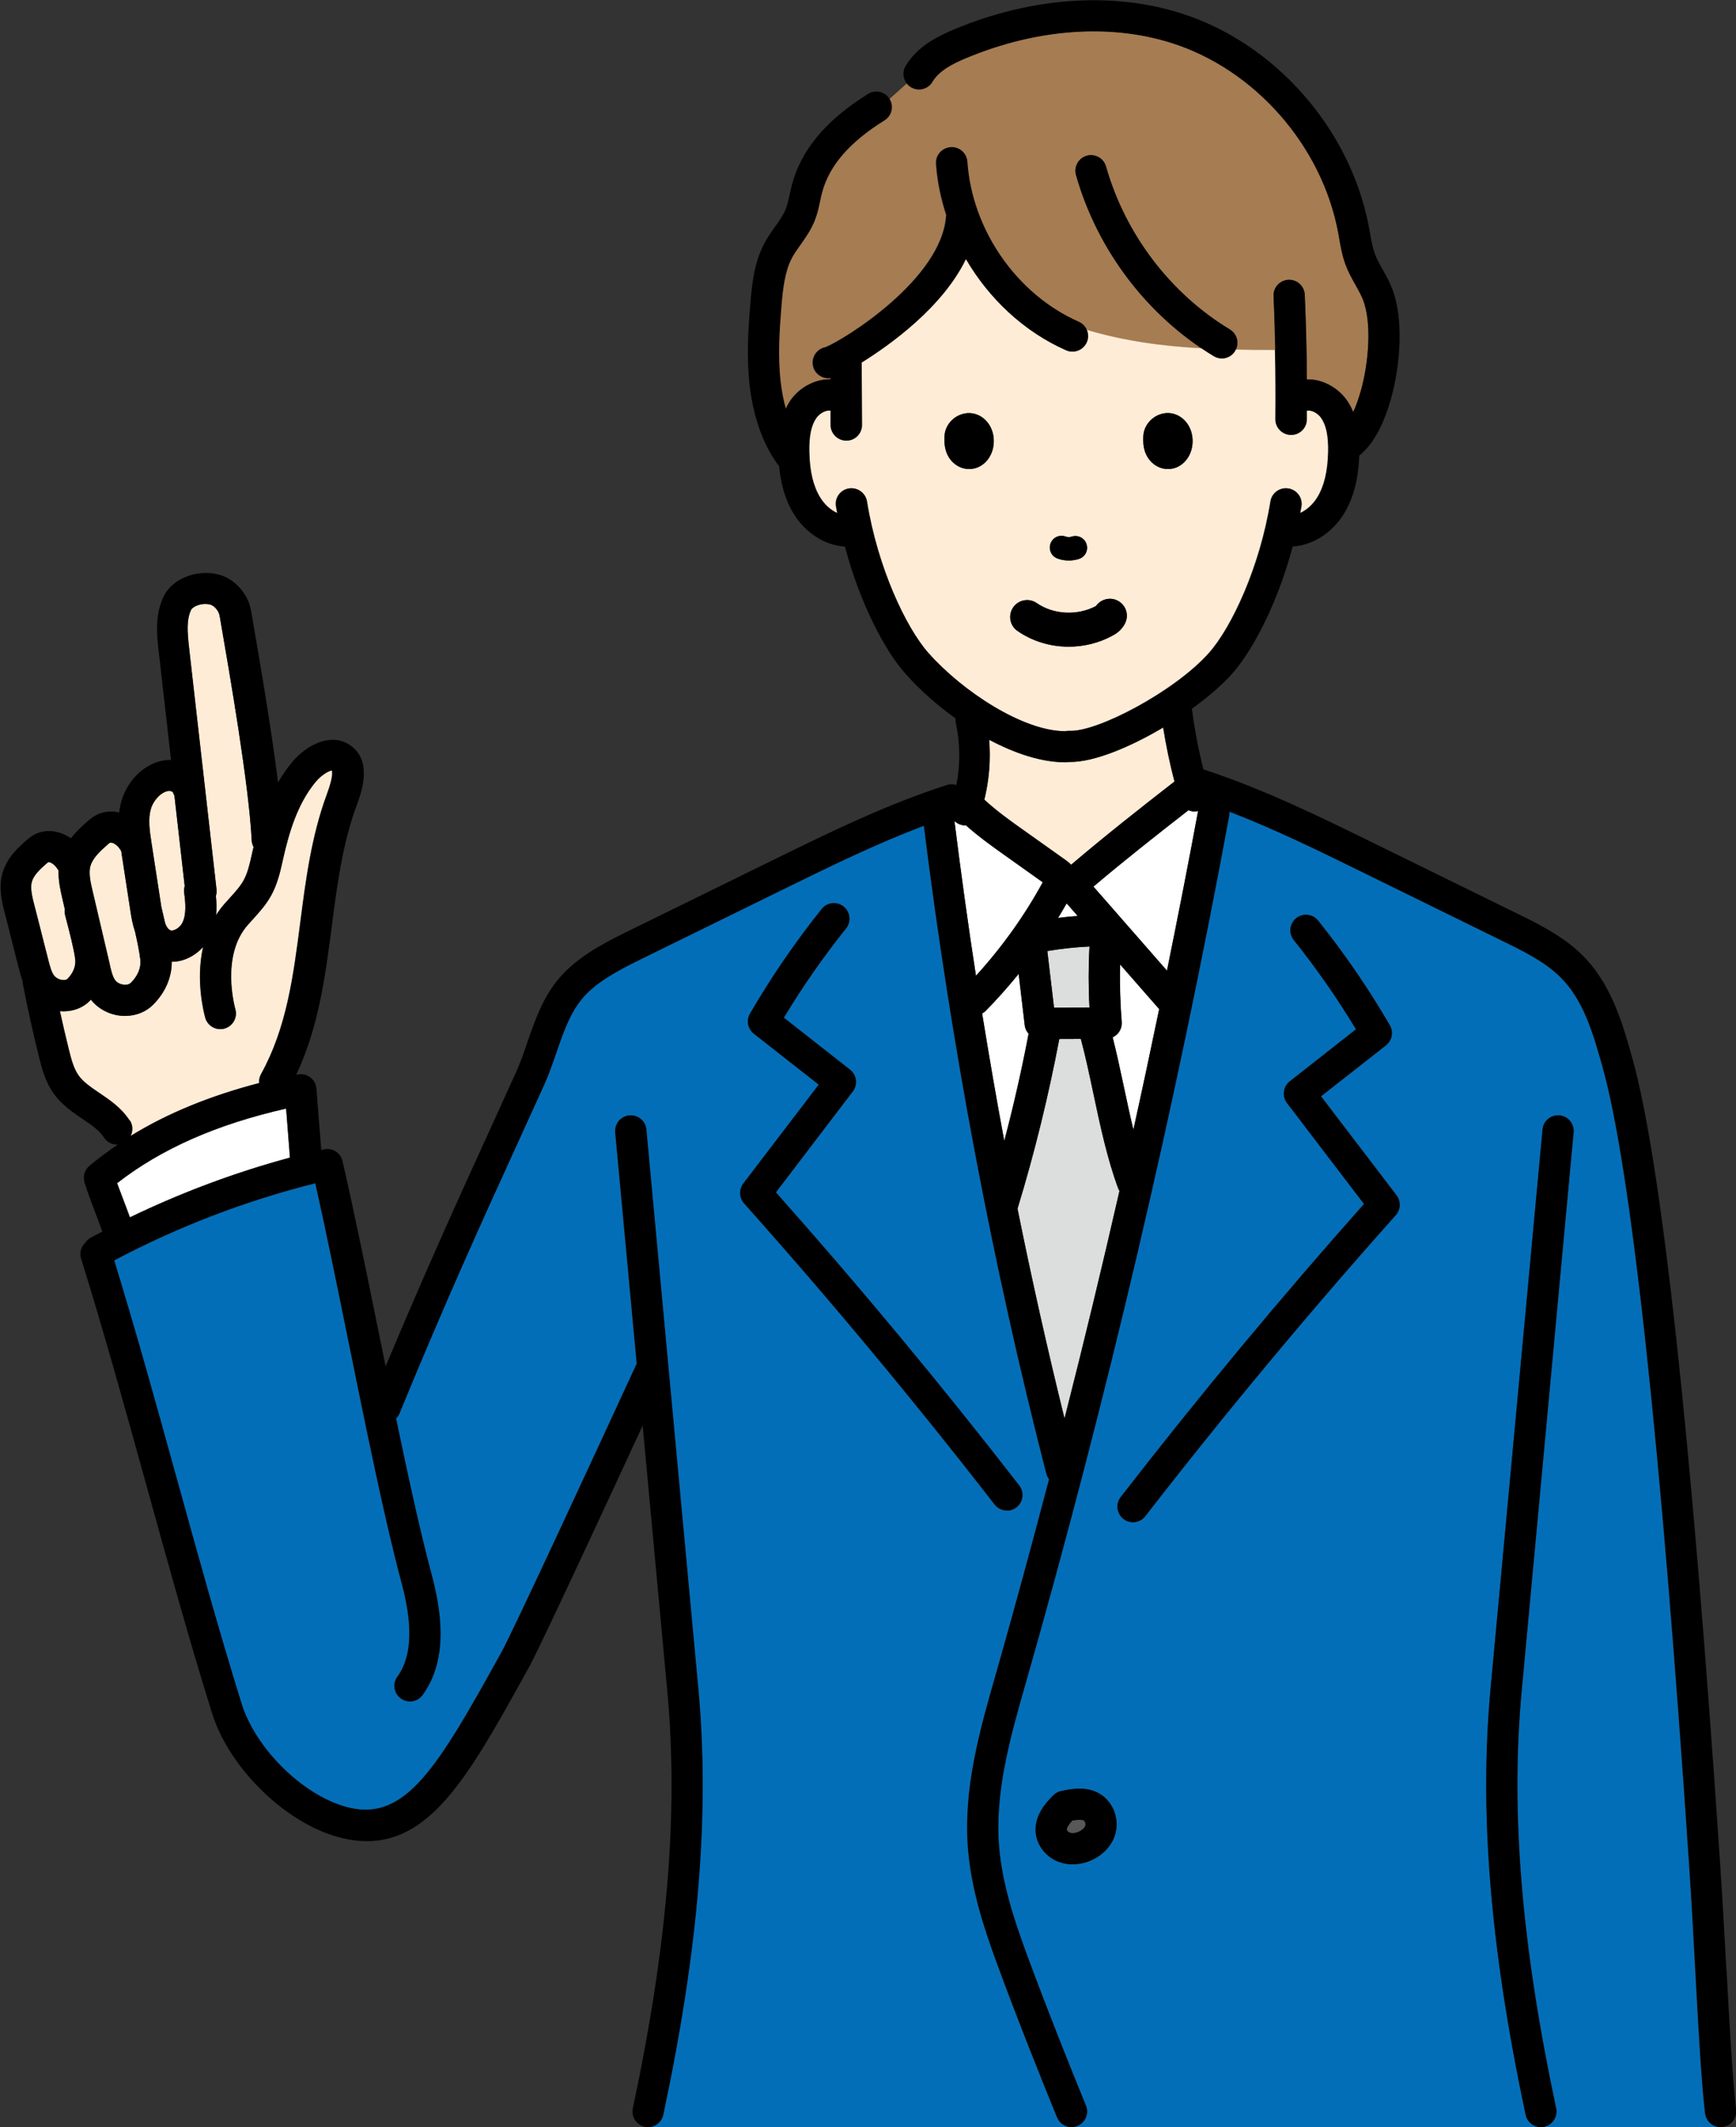 <?xml version="1.0" encoding="UTF-8"?><svg id="_レイヤー_1" xmlns="http://www.w3.org/2000/svg" viewBox="0 0 222.7 272.69"><rect x="0" y="0" width="222.7" height="272.69" fill="#333333" stroke="none"/><defs><style>.cls-1{fill:#a67c52;}.cls-1,.cls-2,.cls-3,.cls-4,.cls-5,.cls-6,.cls-7{stroke-width:0px;}.cls-2{fill:#000;}.cls-3{fill:#036eb8;}.cls-4{fill:#dcdddd;}.cls-5{fill:#ffecd6;}.cls-6{fill:#595757;}.cls-7{fill:#fff;}</style></defs><path class="cls-5" d="M131.27,106.41l5.46,3.88c.16.12.42.3.67.57,4.39-3.73,8.87-7.25,13.26-10.67-.6-2.28-1.08-4.6-1.45-6.93-4.26,2.53-8.85,4.42-11.89,4.42-.08,0-.16,0-.25,0-.14.03-.29.05-.44.05-3.05,0-6.46-1.14-9.75-2.89.21,2.58,0,5.17-.62,7.69,1.53,1.4,3.28,2.67,5,3.89Z"/><path class="cls-4" d="M134.36,121.92l.86,7.26c1.52-.01,3.04-.02,4.55-.02-.14-2.6-.14-5.22,0-7.82-1.73.09-3.46.25-5.41.58Z"/><path class="cls-7" d="M135.74,117.67c.86-.11,1.7-.19,2.52-.25l-1.42-1.62c-.36.63-.72,1.25-1.1,1.87Z"/><path class="cls-4" d="M140.26,140.17c-.52-2.46-1.02-4.79-1.61-6.99-.92,0-1.84,0-2.76.01-1.39,7.33-3.19,14.64-5.36,21.76,1.83,9.06,3.84,18.03,6.03,26.89,2.47-9.69,4.82-19.42,7.05-29.18-.05-.09-.11-.16-.14-.26-1.42-3.8-2.33-8.09-3.21-12.24Z"/><path class="cls-7" d="M131.45,131.43l-.78-6.58c-1.33,1.64-2.74,3.23-4.24,4.75-.14.14-.29.24-.45.33.89,5.47,1.82,10.92,2.84,16.34,1.2-4.55,2.25-9.14,3.12-13.75-.26-.3-.45-.67-.5-1.09Z"/><path class="cls-7" d="M128.95,109.67c-1.7-1.2-3.43-2.45-5.04-3.88-.03,0-.06.01-.09.01-.21,0-.43-.03-.64-.11-.29-.1-.54-.26-.74-.46.83,6.63,1.74,13.25,2.76,19.84,3.35-3.67,6.22-7.69,8.57-11.99l-4.82-3.43Z"/><path class="cls-7" d="M15.02,151.67c.23.64.5,1.36.79,2.1.29.77.59,1.55.86,2.3,6.6-3.18,13.47-5.75,20.54-7.66l-.49-6.29c-8.89,2.01-16.02,5.15-21.69,9.56Z"/><path class="cls-5" d="M16.63,143.64c.4.62.41,1.38.09,2,4.71-2.9,10.17-5.14,16.5-6.79-.03-.38.05-.77.24-1.13,3.3-5.95,4.15-12.53,5.05-19.49.7-5.44,1.43-11.06,3.42-16.44.86-2.33.66-2.92.62-3.01-.24.02-1.24.45-2.11,1.49-2.34,2.82-3.42,6.57-4.16,9.87l-.06.28c-.31,1.37-.65,2.92-1.45,4.37-.67,1.2-1.54,2.17-2.38,3.09-.22.24-.44.48-.65.73-3.45,3.95-1.65,10.51-1.57,10.78.3,1.06-.32,2.17-1.38,2.47-1.06.3-2.17-.32-2.47-1.38-.18-.63-1.25-4.77-.28-9.07-1.02,1.11-2.46,1.89-3.99,1.89-.01,0-.02,0-.04,0,.01,2-.81,3.93-2.39,5.51-.92.93-2.2,1.43-3.58,1.43-.17,0-.35,0-.53-.02-1.55-.15-2.96-.92-3.87-2.07-.05.06-.1.12-.15.17-.85.86-2.05,1.33-3.34,1.33-.16,0-.31,0-.47-.02,0,0-.01,0-.02,0,.36,1.64.74,3.28,1.14,4.89.33,1.33.65,2.5,1.26,3.35.61.86,1.61,1.53,2.68,2.25,1.33.9,2.84,1.92,3.87,3.52Z"/><path class="cls-5" d="M26.01,98.54c.62,5.44,1.24,10.88,1.76,15.5.03.28,0,.56-.08.81.08.8.11,1.64.03,2.48.3-.47.62-.93,1-1.36.23-.26.47-.52.7-.78.72-.79,1.4-1.54,1.84-2.34.52-.95.78-2.09,1.05-3.3l.06-.29c.05-.22.11-.44.16-.67-.14-.25-.22-.54-.24-.84-.34-7.06-2.89-21.73-4.11-28.78-.09-.53-.47-1.06-.93-1.34-.4-.24-1.14-.27-1.78-.07-.58.18-.89.47-.98.66-.59,1.25-.47,2.86-.25,4.83.52,4.62,1.14,10.06,1.76,15.49Z"/><path class="cls-6" d="M137.56,233.39c-.34.39-.73.89-.71,1.17,0,.1.16.3.38.38.32.11.77.06,1.19-.14.42-.2.74-.5.81-.79.05-.2-.03-.48-.18-.62-.03-.03-.29-.22-1.5-.01Z"/><path class="cls-5" d="M20.7,116.29s0,0,0,0l.14.61c.11.49.23.97.34,1.46.16.42.37.76.65.89.39.17,1.23-.27,1.57-.97.51-1.05.41-2.46.22-3.83-.04-.3,0-.59.07-.86-.4-3.55-.85-7.52-1.32-11.59-.07-.13-.13-.26-.18-.41-.04-.07-.23-.19-.44-.2-.39-.01-.87.21-1.31.6-.5.45-.89,1.05-1.09,1.69-.4,1.28-.16,2.84.07,4.36l1.27,8.25Z"/><path class="cls-5" d="M14.09,123.68c.17.72.34,1.47.67,1.95.22.32.67.56,1.14.6.18.02.62.03.9-.25.64-.64,1.36-1.69,1.2-3.03-.13-1.01-.38-2.24-.67-3.52-.31-.92-.46-1.8-.55-2.37l-1.23-7.99c-.04-.05-.08-.1-.12-.16-.36-.59-.97-.99-1.35-.87-.02.02-.22.19-.29.25-.96.83-1.89,1.73-2.17,2.69-.27.94.02,2.18.28,3.28l2.21,9.42Z"/><path class="cls-5" d="M8.66,125.49c.55-.55,1.16-1.46.98-2.67-.21-1.35-.67-3.14-1.12-4.88l-.15-.58c-.07-.26-.08-.52-.04-.77l-.33-1.43c-.23-1-.52-2.25-.48-3.59-.05-.06-.1-.11-.14-.18-.37-.6-.9-.9-1.18-.88-.07.05-.18.15-.23.19-.85.73-1.67,1.52-1.89,2.36-.22.85.08,2.02.35,3.05.39,1.49.64,2.51.9,3.52.26,1.02.51,2.03.9,3.52.18.69.36,1.4.68,1.86.23.33.69.58,1.14.62.27.02.5-.03.62-.15Z"/><path class="cls-7" d="M152.47,103.86c-4.05,3.15-8.18,6.4-12.2,9.8l9.43,10.77c1.39-6.82,2.73-13.64,3.99-20.46-.15.04-.31.07-.46.07-.27,0-.53-.07-.77-.17Z"/><path class="cls-7" d="M143.9,130.99c.05.56-.14,1.11-.52,1.52-.18.2-.4.35-.64.46.52,2.07.99,4.24,1.44,6.36.39,1.82.78,3.67,1.22,5.48,1.14-5.15,2.24-10.31,3.31-15.47l-5.01-5.72c-.06,2.46,0,4.92.21,7.35Z"/><path class="cls-1" d="M174.84,38.42c-.25-.63-.6-1.25-.97-1.92-.45-.8-.91-1.62-1.26-2.56-.43-1.14-.63-2.28-.82-3.37l-.13-.75c-2.1-11.2-10.72-20.98-21.45-24.35-7.91-2.48-17.2-1.81-26.17,1.91-1.79.74-3.57,1.63-4.44,3.09-.56.95-1.79,1.26-2.74.7-.21-.13-.39-.29-.53-.47-.78.7-1.54,1.36-2.26,2.02.55.93.26,2.14-.67,2.71-4.46,2.77-7.08,5.79-8,9.22-.1.37-.18.75-.26,1.12-.18.81-.36,1.65-.69,2.5-.48,1.21-1.19,2.21-1.82,3.1-.42.59-.82,1.15-1.12,1.72-.91,1.72-1.15,3.92-1.34,6.23-.24,2.93-.47,6.33-.1,9.58.14,1.25.37,2.43.68,3.53.18-.37.38-.74.62-1.1,1.11-1.61,3.11-2.76,5.12-2.7v-.17c-.09.01-.18.03-.27.03-.35,0-.72-.09-1.09-.33-.93-.6-1.19-1.84-.58-2.77.31-.48.8-.78,1.32-.88,2.44-.98,14.93-8.73,15.47-16.84,0-.03.01-.06.02-.1-.69-2.13-1.15-4.33-1.31-6.57-.08-1.1.76-2.06,1.86-2.13,1.11-.08,2.06.76,2.13,1.86.61,8.77,6.35,17.02,14.3,20.52.48.21.83.59,1.02,1.04,4.92,1.47,9.85,2.11,14.77,2.38-7.71-5.19-13.53-13.19-16.09-22.22-.3-1.06.32-2.17,1.38-2.47,1.07-.3,2.17.32,2.47,1.38,2.46,8.67,8.25,16.28,15.89,20.89.89.54,1.2,1.66.76,2.58,1.68.03,3.36.04,5.04.05-.05-2.31-.11-4.63-.21-6.92-.05-1.1.8-2.04,1.91-2.09,1.09-.06,2.04.8,2.09,1.91.16,3.6.25,7.23.27,10.86,2.02-.07,4.03,1.09,5.15,2.7.33.48.59.98.8,1.49.33-.72.66-1.61.98-2.74,1.01-3.56,1.43-8.71.28-11.65Z"/><path class="cls-5" d="M158.45,44.98c-.38.62-1.04.97-1.71.97-.35,0-.71-.09-1.03-.29-.53-.32-1.06-.66-1.58-1.01-4.92-.27-9.85-.91-14.77-2.38.21.49.23,1.07,0,1.6-.33.75-1.06,1.19-1.83,1.19-.27,0-.54-.05-.8-.17-5.38-2.37-9.88-6.6-12.86-11.72-2.98,6.19-9.72,11.01-13.39,13.29l.05,8c0,1.1-.88,2.01-1.99,2.01h-.01c-1.1,0-1.99-.89-2-1.99v-1.85c-.58-.11-1.41.29-1.87.95-.65.94-.93,2.33-.89,4.36.06,2.48.51,4.37,1.38,5.8.57.94,1.38,1.65,2.23,2.03-.05-.29-.11-.58-.16-.87-.18-1.09.57-2.12,1.66-2.29,1.09-.17,2.12.56,2.29,1.66,1.36,8.46,5,16.18,7.89,19.43,4.38,4.93,12.15,10.03,17.57,10.03,0,0,.01,0,.02,0,.17-.04.34-.06.52-.05,3.51.2,13.52-5.05,17.9-9.98,2.89-3.25,6.53-10.97,7.89-19.43.18-1.09,1.2-1.83,2.29-1.66s1.83,1.2,1.66,2.29c-.05.29-.1.58-.16.87.85-.38,1.66-1.09,2.23-2.03.87-1.42,1.33-3.32,1.38-5.8.05-2.03-.24-3.42-.89-4.36-.46-.67-1.3-1.07-1.87-.95,0,.38,0,.75,0,1.13-.01,1.1-.91,1.98-2,1.98h-.03c-1.1-.01-1.99-.92-1.98-2.02.04-2.94.01-5.9-.05-8.86-1.68,0-3.36-.01-5.04-.05-.03.06-.05.11-.08.17ZM127.45,57.05c-.21,1.76-1.5,3.05-3.07,3.08-.02,0-.04,0-.06,0-1.28,0-2.45-.86-2.92-2.16-.29-.81-.26-1.57-.24-2.08.04-.97.62-1.92,1.51-2.47.87-.53,1.91-.61,2.8-.22,1.38.62,2.18,2.17,1.98,3.84ZM134.77,69.66c.29-.78,1.16-1.17,1.93-.88.25.09.53.1.78.01.79-.26,1.64.16,1.9.95.26.79-.16,1.64-.95,1.9-.43.14-.88.21-1.32.21-.5,0-.99-.09-1.46-.26-.78-.29-1.17-1.15-.88-1.93ZM144.38,79.78c-.45,1.06-1.35,1.54-1.7,1.73-1.74.94-3.68,1.4-5.59,1.4-2.33,0-4.63-.68-6.57-2.02-.99-.68-1.23-2.04-.55-3.02.68-.98,2.04-1.23,3.02-.55,2.16,1.5,5.2,1.65,7.6.38.57-.83,1.66-1.17,2.63-.76,1.1.47,1.62,1.74,1.16,2.84ZM152.96,57.05c-.21,1.76-1.5,3.05-3.07,3.08-.02,0-.04,0-.06,0-1.28,0-2.45-.86-2.92-2.16-.29-.8-.26-1.57-.24-2.08h0c.04-.97.62-1.92,1.51-2.47.87-.53,1.91-.61,2.8-.22,1.38.62,2.18,2.17,1.98,3.84Z"/><path class="cls-3" d="M135.59,271.45c-1.48-3.59-5-12.34-7.73-19.79-1.65-4.48-3.23-9.33-3.68-14.45-.68-7.76,1.47-15.29,3.55-22.57l.08-.27c2.34-8.2,4.58-16.45,6.75-24.73-.15-.2-.28-.43-.34-.69-6.92-26.88-12.19-54.82-15.72-83.09-6.02,2.27-11.84,5.11-17.49,7.88l-18.31,8.98c-2.64,1.29-5.36,2.63-7.33,4.54-2.06,1.99-3.01,4.75-4.01,7.66-.47,1.37-.96,2.79-1.58,4.17-1.12,2.48-2.23,4.9-3.34,7.33-4.55,9.96-9.25,20.26-15.23,34.81-.1.24-.25.44-.42.61,1.57,7.57,3.12,14.65,4.51,19.8,1.19,4.42,2.37,10.85-1.1,15.64-.39.54-1,.83-1.62.83-.41,0-.82-.12-1.17-.38-.9-.65-1.1-1.9-.45-2.79,2.47-3.41,1.45-8.63.48-12.26-2.06-7.63-4.44-19.35-6.75-30.68-1.43-7.02-2.9-14.26-4.26-20.32-8.97,2.24-17.63,5.57-25.81,9.89,2.75,8.9,5.4,18.48,7.97,27.76,2.7,9.75,5.5,19.84,8.38,29.08,1.87,5.98,8.26,12.09,13.97,13.36,7.09,1.57,11.2-5.21,19.09-19.47l.31-.55c1.39-2.51,11.85-25.06,17.32-36.94l-2.76-29.64c-.1-1.1.71-2.08,1.81-2.18,1.1-.1,2.07.71,2.18,1.81l6.66,71.61c1.48,15.94.05,33.32-4.49,54.7-.2.94-1.03,1.58-1.95,1.58h54.34c-.78,0-1.53-.47-1.84-1.24ZM95.36,151.74l9.68-12.68-8.32-6.52c-.79-.62-1-1.72-.5-2.58,2.73-4.68,5.82-9.2,9.2-13.42.69-.86,1.95-1,2.81-.31.86.69,1,1.95.31,2.81-2.9,3.62-5.58,7.46-7.98,11.44l8.49,6.66c.86.67,1.02,1.92.36,2.79l-9.87,12.94c10.78,12.12,21.27,24.75,31.21,37.57.68.87.52,2.13-.35,2.81-.36.28-.8.42-1.22.42-.6,0-1.19-.27-1.58-.77-10.22-13.18-21.03-26.17-32.13-38.59-.64-.71-.68-1.78-.1-2.54Z"/><path class="cls-3" d="M218.71,270.92c-.5-4.37-.84-10.72-1.24-18.08-.24-4.47-.49-9.1-.8-13.73-3.62-54.03-7.47-89.44-11.13-102.41-1.2-4.23-2.42-8.58-5.5-11.55-1.97-1.91-4.7-3.24-7.33-4.54l-18.31-8.98c-5.41-2.66-10.97-5.37-16.72-7.59.01.17.01.34-.02.51-6.88,37.22-15.64,74.54-26.02,110.92l-.08.27c-1.98,6.93-4.02,14.1-3.41,21.12.41,4.65,1.9,9.19,3.45,13.42,2.72,7.39,6.21,16.08,7.68,19.64.42,1.02-.07,2.19-1.09,2.61-.25.1-.5.15-.75.15h60.23c-.92,0-1.75-.64-1.95-1.58-4.55-21.38-5.98-38.76-4.49-54.7l6.66-71.61c.1-1.1,1.06-1.91,2.18-1.81,1.1.1,1.91,1.08,1.81,2.18l-6.66,71.61c-1.44,15.52-.04,32.52,4.42,53.5.23,1.08-.46,2.14-1.54,2.37-.14.03-.28.04-.42.04h23.02c-1,0-1.87-.75-1.98-1.77ZM143.09,235.05c-.39,1.44-1.47,2.67-2.98,3.38-.81.38-1.67.57-2.51.57-.6,0-1.2-.1-1.75-.3-1.65-.6-2.85-2.12-2.99-3.79-.19-2.24,1.39-3.87,2.24-4.74.27-.28.62-.47.99-.56,1.75-.39,3.96-.66,5.61.8,1.29,1.15,1.84,2.97,1.39,4.64ZM179.05,155.77c-11.1,12.43-21.91,25.42-32.13,38.59-.39.51-.98.77-1.58.77-.43,0-.86-.14-1.22-.42-.87-.68-1.03-1.93-.35-2.81,9.93-12.81,20.43-25.45,31.21-37.57l-9.87-12.94c-.66-.87-.5-2.11.36-2.79l8.49-6.66c-2.4-3.98-5.08-7.82-7.98-11.44-.69-.86-.55-2.12.31-2.81.86-.69,2.12-.55,2.81.31,3.38,4.22,6.48,8.74,9.2,13.42.5.86.29,1.96-.5,2.58l-8.32,6.52,9.68,12.68c.58.76.54,1.83-.1,2.54Z"/><path class="cls-2" d="M221.47,252.61c-.24-4.48-.5-9.11-.81-13.76-3.64-54.3-7.53-89.99-11.27-103.24-1.27-4.5-2.71-9.6-6.56-13.32-2.42-2.34-5.57-3.89-8.35-5.25l-18.31-8.98c-6.95-3.41-14.14-6.93-21.79-9.43-.65-2.56-1.14-5.16-1.48-7.77,2.05-1.48,3.87-3.04,5.17-4.5,2.59-2.92,5.81-8.94,7.76-16.3,2.54-.15,5.05-1.72,6.58-4.21,1.21-1.97,1.85-4.41,1.96-7.45,1.72-1.37,3.06-3.74,4.05-7.22,1.2-4.21,1.71-10.24.16-14.2-.34-.88-.78-1.66-1.2-2.41-.39-.7-.76-1.35-1-2.01-.3-.8-.46-1.71-.63-2.67l-.14-.78c-2.37-12.61-12.08-23.63-24.18-27.43-8.8-2.76-19.06-2.04-28.9,2.03-2.31.96-4.88,2.27-6.35,4.74-.56.95-.25,2.18.7,2.74.95.57,2.18.25,2.74-.7.87-1.46,2.65-2.35,4.44-3.09,8.97-3.71,18.26-4.39,26.17-1.91,10.73,3.37,19.35,13.16,21.45,24.35l.13.74c.19,1.1.39,2.24.82,3.38.35.94.81,1.76,1.26,2.56.37.67.72,1.29.97,1.92,1.15,2.94.73,8.09-.28,11.65-.32,1.12-.65,2.02-.98,2.74-.21-.51-.47-1.02-.8-1.49-1.12-1.61-3.13-2.77-5.15-2.7-.02-3.62-.11-7.25-.27-10.86-.05-1.1-1.01-1.97-2.09-1.91-1.1.05-1.96.98-1.91,2.09.24,5.24.32,10.55.26,15.78-.01,1.1.87,2.01,1.98,2.02h.03c1.09,0,1.99-.88,2-1.98,0-.37,0-.75,0-1.13.57-.12,1.4.29,1.87.95.65.94.93,2.33.89,4.36-.06,2.48-.51,4.37-1.38,5.8-.58.94-1.38,1.65-2.23,2.03.05-.29.11-.58.16-.87.18-1.09-.57-2.12-1.66-2.29-1.08-.17-2.12.56-2.29,1.66-1.36,8.46-5,16.18-7.89,19.43-4.39,4.94-14.37,10.18-17.9,9.98-.18,0-.36.01-.52.05,0,0,0,0-.01,0-5.42,0-13.19-5.1-17.57-10.03-2.89-3.25-6.53-10.97-7.89-19.43-.18-1.09-1.2-1.83-2.29-1.66s-1.83,1.2-1.66,2.29c.05.29.1.58.16.87-.85-.38-1.66-1.1-2.23-2.03-.87-1.42-1.33-3.32-1.38-5.8-.05-2.03.24-3.42.89-4.36.46-.66,1.3-1.07,1.86-.95v1.85c.02,1.1.91,1.99,2.01,1.99h.01c1.1,0,1.99-.91,1.99-2.01l-.05-8c3.67-2.28,10.41-7.11,13.39-13.29,2.98,5.12,7.48,9.35,12.86,11.72.26.12.54.17.8.17.77,0,1.5-.45,1.83-1.19.45-1.01-.01-2.19-1.02-2.64-7.95-3.5-13.7-11.75-14.3-20.52-.08-1.1-1.02-1.94-2.13-1.86-1.1.08-1.93,1.03-1.86,2.13.15,2.24.61,4.44,1.31,6.57,0,.03-.01.06-.02.1-.54,8.11-13.04,15.86-15.47,16.84-.52.09-1.01.4-1.32.88-.6.93-.34,2.17.59,2.77.37.24.73.33,1.09.33.09,0,.18-.02.27-.03v.17c-2.01-.06-4.01,1.09-5.12,2.7-.25.35-.44.72-.62,1.1-.31-1.1-.54-2.28-.68-3.53-.37-3.25-.14-6.65.1-9.58.19-2.3.44-4.51,1.34-6.23.3-.57.7-1.13,1.12-1.72.63-.89,1.34-1.89,1.82-3.1.34-.85.52-1.69.69-2.5.08-.38.16-.75.26-1.12.92-3.44,3.54-6.45,8-9.22.94-.58,1.23-1.82.64-2.75-.58-.94-1.82-1.23-2.75-.64-5.36,3.33-8.55,7.12-9.75,11.58-.12.43-.21.87-.31,1.31-.15.68-.29,1.33-.5,1.87-.3.76-.82,1.49-1.37,2.26-.48.67-.97,1.36-1.39,2.17-1.26,2.38-1.57,5.03-1.79,7.77-.26,3.12-.5,6.75-.09,10.36.45,3.99,1.68,7.49,3.57,10.13.06.09.14.15.21.23.23,2.44.84,4.47,1.87,6.14,1.53,2.49,4.04,4.06,6.58,4.21,1.94,7.36,5.17,13.38,7.76,16.3,1.77,1.99,4,3.99,6.44,5.74-.02.19-.01.39.03.59.56,2.62.58,5.33.07,7.94-.39-.13-.81-.14-1.23,0-7.78,2.5-15.08,6.08-22.14,9.54l-18.31,8.98c-2.78,1.36-5.93,2.91-8.35,5.25-2.75,2.66-3.9,6-5.02,9.24-.46,1.35-.9,2.62-1.45,3.82-1.12,2.47-2.22,4.9-3.33,7.33-4.07,8.91-8.26,18.11-13.39,30.36-.27-1.31-.53-2.62-.8-3.92-1.59-7.83-3.24-15.92-4.73-22.39-.12-.52-.44-.97-.89-1.25-.45-.28-.99-.37-1.51-.25-.11.03-.22.06-.33.08l-.62-7.88c-.04-.57-.33-1.09-.79-1.44-.46-.35-1.04-.48-1.6-.37-.07.01-.13.03-.2.04,2.88-6.1,3.73-12.65,4.56-19.02.67-5.22,1.37-10.61,3.21-15.56.57-1.53,2.08-5.61-.81-7.64-2.47-1.73-5.62-.09-7.51,2.17-.68.82-1.26,1.68-1.78,2.58-.92-7.34-2.49-16.41-3.46-22-.29-1.69-1.36-3.22-2.84-4.1-1.38-.82-3.25-.99-4.99-.45-1.59.49-2.81,1.47-3.42,2.77-1.13,2.38-.83,5.05-.6,6.99.47,4.17,1.02,9,1.58,13.9-1.41-.03-2.86.53-4.06,1.61-1.05.93-1.82,2.14-2.25,3.47-.17.55-.28,1.11-.34,1.66-.75-.17-1.52-.17-2.26.05-.83.24-1.42.75-1.78,1.06-.77.66-1.52,1.37-2.15,2.19-1.19-.82-2.6-1.13-3.92-.78-.83.22-1.4.71-1.74,1-1.35,1.15-2.66,2.48-3.16,4.39-.48,1.85,0,3.71.35,5.06.39,1.48.64,2.49.89,3.5.26,1.02.51,2.04.9,3.54.13.48.27,1.03.48,1.59,0,.12,0,.25.03.38.61,3.13,1.3,6.27,2.07,9.35.33,1.34.79,3.17,1.89,4.71,1.03,1.44,2.44,2.4,3.69,3.24,1.11.75,2.16,1.46,2.75,2.38.38.59,1.03.92,1.68.92.04,0,.07-.01.11-.02-1.27.86-2.49,1.77-3.65,2.73-.61.51-.86,1.33-.64,2.1.3,1.03.79,2.31,1.3,3.66.35.91.7,1.84.99,2.68-.5.26-1,.51-1.49.78-.28.15-.51.37-.68.62-.54.51-.79,1.3-.55,2.05,2.88,9.24,5.68,19.32,8.38,29.07,2.71,9.79,5.51,19.91,8.42,29.21,2.28,7.3,9.87,14.51,16.92,16.07,1.04.23,2.02.34,2.96.34,8.43,0,13.38-8.93,20.49-21.78l.31-.56c1.34-2.42,9.88-20.81,14.56-30.94l3.16,34.03c1.44,15.52.04,32.52-4.42,53.5-.23,1.08.46,2.14,1.54,2.37.14.03.28.04.42.04.92,0,1.75-.64,1.95-1.58,4.55-21.38,5.98-38.76,4.49-54.7l-6.66-71.61c-.1-1.1-1.06-1.9-2.18-1.81-1.1.1-1.91,1.08-1.81,2.18l2.76,29.64c-5.48,11.88-15.93,34.43-17.32,36.94l-.31.56c-7.89,14.26-12.01,21.04-19.09,19.47-5.71-1.26-12.1-7.38-13.97-13.36-2.89-9.25-5.68-19.34-8.38-29.09-2.57-9.28-5.22-18.84-7.97-27.75,8.18-4.32,16.84-7.65,25.81-9.89,1.36,6.06,2.83,13.3,4.26,20.32,2.3,11.33,4.69,23.05,6.74,30.68.98,3.63,1.99,8.85-.48,12.26-.65.89-.45,2.15.45,2.79.35.26.76.38,1.17.38.62,0,1.23-.29,1.62-.83,3.47-4.8,2.29-11.22,1.1-15.64-1.38-5.14-2.93-12.22-4.51-19.8.17-.18.32-.37.42-.61,5.98-14.55,10.68-24.85,15.23-34.81,1.11-2.43,2.22-4.86,3.34-7.34.62-1.37,1.11-2.79,1.58-4.17,1.01-2.92,1.96-5.67,4.01-7.66,1.97-1.91,4.7-3.24,7.33-4.54l18.31-8.98c5.65-2.77,11.47-5.61,17.49-7.88,3.53,28.27,8.8,56.21,15.72,83.09.07.26.19.49.34.69-2.17,8.28-4.42,16.53-6.75,24.73l-.08.26c-2.08,7.28-4.23,14.81-3.55,22.58.45,5.11,2.03,9.96,3.68,14.45,2.71,7.39,6.14,15.91,7.73,19.79.32.77,1.06,1.24,1.85,1.24.25,0,.51-.05.76-.15,1.02-.42,1.51-1.59,1.09-2.61-1.58-3.85-4.99-12.31-7.68-19.64-1.55-4.22-3.04-8.77-3.45-13.42-.62-7.03,1.43-14.2,3.41-21.13l.08-.26c10.38-36.38,19.14-73.7,26.02-110.92.03-.17.03-.34.02-.51,5.75,2.22,11.31,4.93,16.72,7.59l18.31,8.98c2.64,1.29,5.36,2.63,7.33,4.54,3.08,2.97,4.3,7.32,5.5,11.55,3.66,12.97,7.51,48.38,11.13,102.41.31,4.63.56,9.25.8,13.71.4,7.36.74,13.72,1.24,18.09.12,1.02.98,1.77,1.98,1.77.08,0,.15,0,.23-.01,1.1-.12,1.89-1.12,1.76-2.21-.48-4.26-.83-10.56-1.22-17.86ZM24.49,78.21c.12-.25.51-.51.98-.66.64-.2,1.38-.17,1.78.07.47.28.84.82.93,1.34,1.32,7.6,3.77,21.74,4.11,28.78.02.31.1.59.24.84-.05.22-.11.45-.16.67l-.06.28c-.27,1.22-.53,2.36-1.05,3.31-.44.8-1.12,1.55-1.84,2.34-.24.26-.47.52-.7.78-.38.44-.71.9-1,1.36.08-.84.05-1.68-.02-2.48.08-.25.11-.53.08-.81-.51-4.49-1.11-9.76-1.71-15.06-.64-5.59-1.28-11.2-1.81-15.94-.22-1.97-.35-3.58.25-4.83ZM19.36,103.68c.2-.64.59-1.24,1.09-1.69.44-.39.93-.61,1.31-.6.21,0,.4.13.44.2.04.15.11.28.18.41.46,4.07.92,8.05,1.32,11.59-.08.27-.11.56-.07.86.19,1.37.29,2.78-.22,3.83-.34.7-1.18,1.15-1.57.97-.28-.12-.49-.47-.65-.89-.11-.49-.23-.98-.34-1.46l-.14-.6-1.27-8.25c-.23-1.51-.47-3.08-.07-4.36ZM11.61,110.98c.28-.97,1.21-1.86,2.17-2.69.07-.06.27-.23.29-.25.39-.11.99.28,1.35.87.04.06.08.11.12.16l1.23,7.99c.09.57.23,1.45.55,2.37.29,1.28.55,2.52.67,3.53.17,1.35-.56,2.39-1.2,3.03-.27.28-.72.27-.9.25-.47-.04-.92-.28-1.14-.6-.32-.47-.5-1.22-.67-1.95l-2.21-9.42c-.26-1.1-.55-2.34-.28-3.28ZM4.07,113.07c.22-.84,1.04-1.63,1.89-2.36.05-.04.16-.13.23-.19.29-.02.81.29,1.18.88.04.06.09.12.14.18-.04,1.33.25,2.59.48,3.59l.33,1.43c-.03.25-.02.51.04.76l.16.61c.45,1.72.91,3.51,1.11,4.85.18,1.21-.43,2.12-.98,2.67-.11.12-.34.17-.62.15-.46-.04-.91-.29-1.14-.62-.32-.46-.5-1.17-.68-1.86-.39-1.49-.64-2.5-.89-3.51-.25-1.02-.51-2.04-.9-3.53-.27-1.03-.57-2.2-.35-3.05ZM16.63,143.64c-1.03-1.6-2.54-2.62-3.87-3.52-1.06-.72-2.07-1.4-2.67-2.25-.61-.85-.93-2.02-1.26-3.36-.4-1.62-.78-3.25-1.14-4.89,0,0,.01,0,.02,0,.16.01.32.02.47.02,1.29,0,2.49-.47,3.34-1.33.05-.05.1-.11.15-.17.91,1.16,2.32,1.93,3.87,2.07.18.02.35.02.53.02,1.37,0,2.66-.51,3.58-1.43,1.57-1.58,2.4-3.51,2.39-5.51.01,0,.02,0,.03,0,1.53,0,2.98-.78,4-1.89-.97,4.3.1,8.43.28,9.07.3,1.06,1.41,1.68,2.47,1.38,1.06-.3,1.68-1.41,1.38-2.47-.08-.28-1.88-6.84,1.57-10.78.21-.24.43-.48.65-.72.84-.93,1.72-1.89,2.38-3.1.8-1.45,1.15-3.01,1.46-4.38l.06-.27c.74-3.3,1.82-7.05,4.16-9.87.86-1.04,1.86-1.52,2.11-1.49.05.09.25.68-.62,3.01-1.99,5.38-2.72,11-3.42,16.44-.9,6.96-1.75,13.54-5.05,19.49-.2.36-.27.75-.24,1.13-6.33,1.65-11.8,3.89-16.5,6.79.32-.62.31-1.37-.09-2ZM15.81,153.77c-.28-.74-.56-1.46-.79-2.1,5.67-4.41,12.79-7.55,21.68-9.56l.49,6.29c-7.07,1.91-13.94,4.48-20.53,7.66-.27-.75-.56-1.53-.86-2.3ZM149.7,124.43l-9.43-10.77c4.03-3.41,8.15-6.65,12.2-9.8.24.1.5.17.77.17.15,0,.3-.03.46-.07-1.26,6.82-2.61,13.64-3.99,20.46ZM145.39,144.82c-.44-1.81-.83-3.66-1.22-5.48-.45-2.12-.91-4.29-1.44-6.36.24-.11.46-.26.64-.46.38-.41.57-.96.52-1.52-.2-2.44-.26-4.9-.2-7.35l5.01,5.72c-1.07,5.16-2.17,10.32-3.31,15.47ZM125.99,129.93c.16-.09.31-.2.45-.33,1.5-1.52,2.9-3.11,4.24-4.75l.78,6.58c.05.42.23.79.5,1.09-.88,4.61-1.92,9.2-3.12,13.75-1.02-5.42-1.95-10.87-2.84-16.33ZM122.44,105.25c.21.2.45.36.74.46.21.07.43.11.64.11.03,0,.06-.01.09-.01,1.61,1.43,3.34,2.67,5.04,3.88l4.82,3.43c-2.35,4.3-5.23,8.32-8.57,11.99-1.02-6.59-1.93-13.21-2.76-19.84ZM136.83,115.81l1.42,1.62c-.82.06-1.65.14-2.52.25.38-.62.74-1.24,1.1-1.87ZM135.21,129.18l-.86-7.26c1.96-.33,3.68-.5,5.41-.58-.14,2.6-.14,5.22,0,7.82-1.52,0-3.04,0-4.55.02ZM136.64,97.73c.15,0,.3-.02.44-.05.08,0,.16,0,.25,0,3.04,0,7.62-1.88,11.89-4.42.37,2.33.86,4.65,1.45,6.93-4.39,3.41-8.87,6.93-13.26,10.67-.26-.28-.52-.47-.67-.58l-5.46-3.88c-1.72-1.22-3.47-2.48-5-3.89.62-2.51.83-5.11.62-7.69,3.29,1.75,6.7,2.89,9.75,2.89ZM130.53,154.95c2.18-7.12,3.97-14.43,5.36-21.76.92,0,1.84,0,2.76-.01.59,2.2,1.09,4.53,1.61,7,.88,4.15,1.79,8.44,3.21,12.24.04.1.1.17.14.26-2.23,9.76-4.58,19.49-7.05,29.18-2.19-8.87-4.2-17.84-6.03-26.89Z"/><path class="cls-2" d="M122.68,53.42c-.89.55-1.47,1.5-1.51,2.47h0c-.02.51-.05,1.28.24,2.08.47,1.3,1.64,2.16,2.92,2.16.02,0,.04,0,.06,0,1.57-.03,2.86-1.33,3.07-3.08.2-1.68-.6-3.22-1.98-3.84-.89-.4-1.93-.32-2.8.22Z"/><path class="cls-2" d="M148.18,53.42c-.89.55-1.47,1.5-1.51,2.47h0c-.02.51-.05,1.28.24,2.08.47,1.3,1.64,2.16,2.92,2.16.02,0,.04,0,.06,0,1.57-.03,2.86-1.33,3.07-3.08.2-1.68-.59-3.22-1.98-3.85-.89-.4-1.93-.32-2.8.22Z"/><path class="cls-2" d="M137.11,71.86c.45,0,.9-.07,1.32-.21.79-.26,1.21-1.11.95-1.9-.26-.78-1.11-1.21-1.9-.95-.25.09-.54.08-.78-.01-.77-.29-1.64.1-1.93.88-.29.78.1,1.64.88,1.93.47.18.96.26,1.46.26Z"/><path class="cls-2" d="M129.98,77.86c-.68.98-.44,2.34.55,3.02,1.93,1.34,4.24,2.02,6.57,2.02,1.92,0,3.85-.46,5.59-1.4.34-.18,1.25-.67,1.7-1.73.47-1.1-.05-2.38-1.16-2.84-.96-.41-2.05-.06-2.63.76-2.39,1.26-5.44,1.11-7.6-.38-.98-.68-2.34-.44-3.02.55Z"/><path class="cls-2" d="M156.74,45.95c.68,0,1.34-.34,1.71-.97.57-.95.27-2.17-.68-2.75-7.64-4.61-13.43-12.23-15.89-20.89-.3-1.06-1.41-1.68-2.47-1.38-1.06.3-1.68,1.41-1.38,2.47,2.73,9.63,9.17,18.1,17.67,23.22.32.2.68.29,1.03.29Z"/><path class="cls-2" d="M129.17,193.65c.43,0,.86-.14,1.22-.42.87-.68,1.03-1.93.35-2.81-9.93-12.81-20.43-25.45-31.21-37.57l9.87-12.94c.66-.87.5-2.11-.36-2.79l-8.49-6.66c2.4-3.98,5.08-7.82,7.98-11.44.69-.86.55-2.12-.31-2.81-.86-.69-2.12-.55-2.81.31-3.38,4.23-6.48,8.74-9.2,13.42-.5.86-.29,1.96.5,2.58l8.32,6.52-9.68,12.68c-.58.76-.54,1.83.1,2.54,11.1,12.43,21.91,25.42,32.13,38.59.39.51.98.77,1.58.77Z"/><path class="cls-2" d="M169.47,140.54l8.32-6.52c.79-.62,1-1.72.5-2.58-2.72-4.69-5.82-9.2-9.2-13.42-.69-.86-1.95-1-2.81-.31-.86.69-1,1.95-.31,2.81,2.9,3.62,5.58,7.46,7.98,11.44l-8.49,6.66c-.86.67-1.02,1.92-.36,2.79l9.88,12.94c-10.77,12.12-21.27,24.75-31.21,37.57-.68.87-.52,2.13.35,2.81.36.28.8.42,1.22.42.6,0,1.19-.27,1.58-.77,10.23-13.19,21.04-26.17,32.13-38.59.64-.71.68-1.78.1-2.54l-9.68-12.68Z"/><path class="cls-2" d="M201.87,145.17c.1-1.1-.71-2.08-1.81-2.18-1.12-.1-2.08.71-2.18,1.81l-6.66,71.61c-1.48,15.94-.05,33.32,4.49,54.7.2.94,1.03,1.58,1.95,1.58.14,0,.28-.01.42-.04,1.08-.23,1.77-1.29,1.54-2.37-4.46-20.97-5.87-37.97-4.42-53.5l6.66-71.61Z"/><path class="cls-2" d="M136.09,229.61c-.38.09-.72.28-.99.56-.85.87-2.43,2.5-2.24,4.74.14,1.67,1.34,3.19,2.99,3.79.55.2,1.14.3,1.75.3.84,0,1.7-.19,2.51-.57,1.51-.7,2.59-1.93,2.98-3.38.45-1.67-.1-3.5-1.39-4.64-1.65-1.46-3.87-1.19-5.61-.8ZM138.42,234.8c-.42.2-.88.25-1.19.14-.21-.08-.37-.28-.38-.38-.02-.29.36-.79.71-1.17,1.2-.21,1.47-.01,1.5.01.15.13.23.42.18.61-.08.28-.39.59-.81.79Z"/></svg>